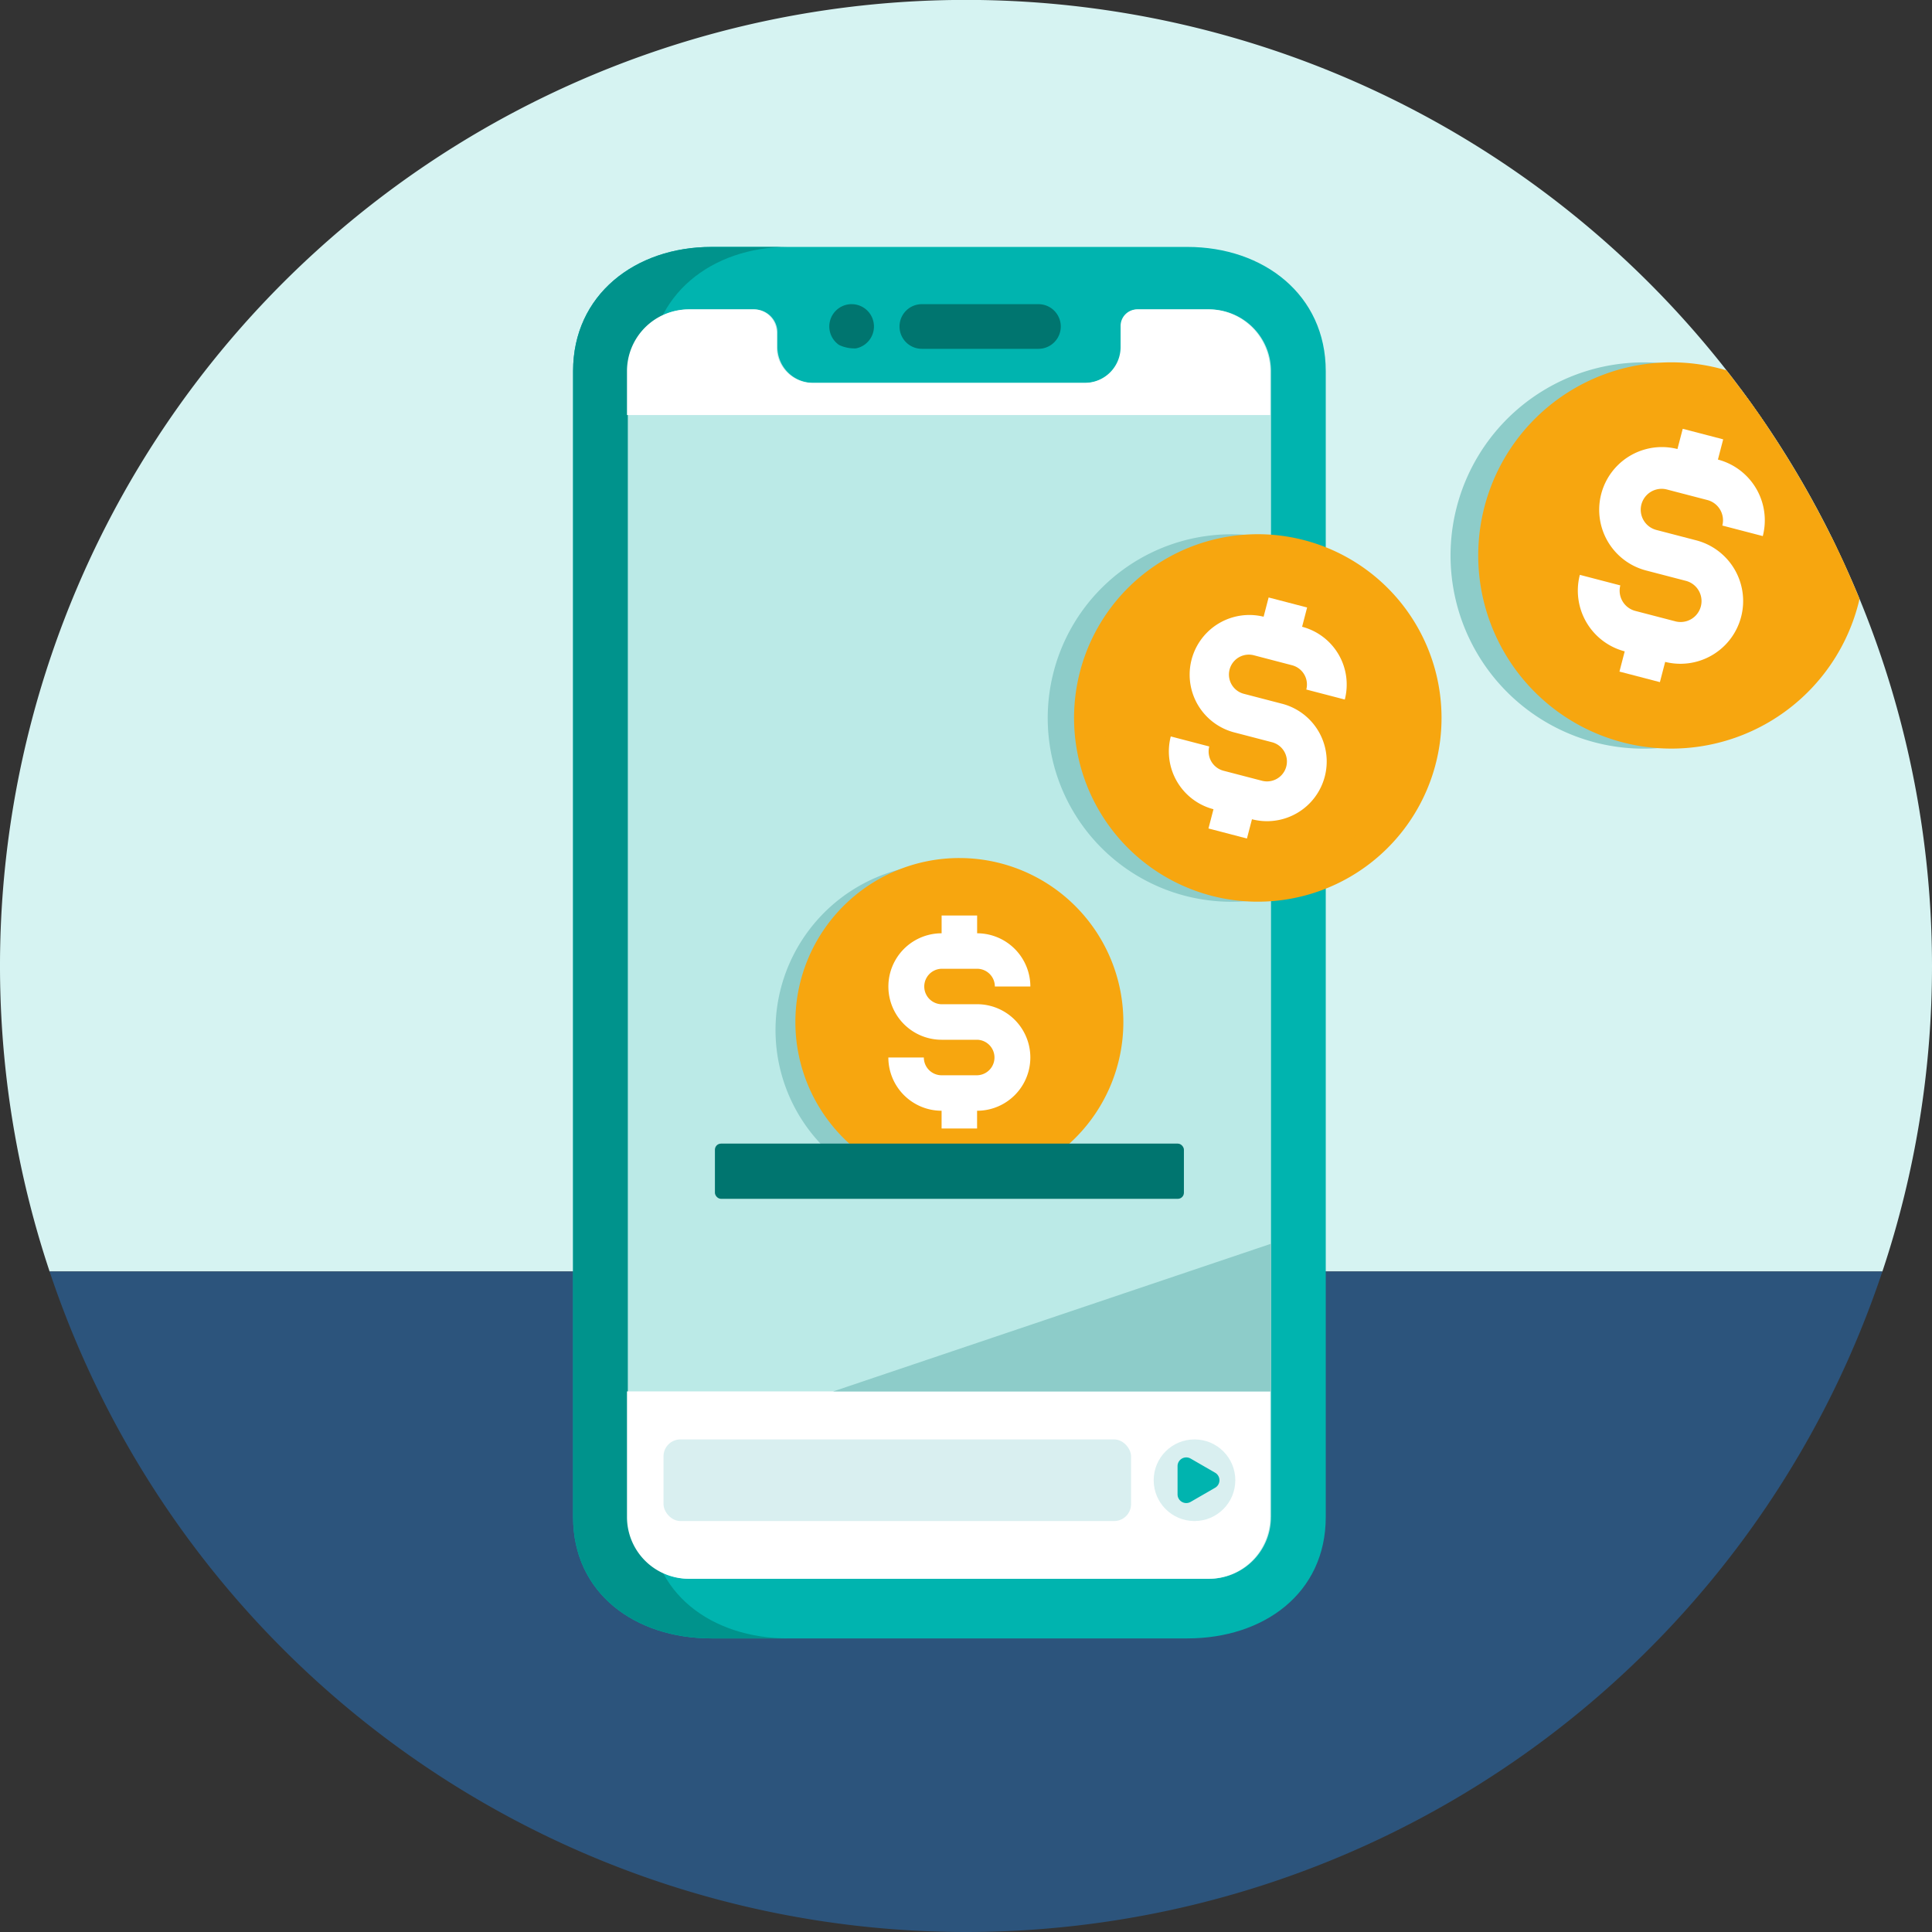 <svg xmlns="http://www.w3.org/2000/svg" xmlns:xlink="http://www.w3.org/1999/xlink" width="225.022" height="225.022" viewBox="0 0 225.022 225.022">
  <rect x="0" y="0" width="225.022" height="225.022" fill="#333333" stroke="none"/>
  <defs>
    <clipPath id="clip-path">
      <path id="Path_11139" data-name="Path 11139" d="M155.958,857.149A112.5,112.5,0,1,0,268.469,969.66,112.511,112.511,0,0,0,155.958,857.149Z" transform="translate(-43.447 -857.149)" fill="none"/>
    </clipPath>
  </defs>
  <g id="Group_5345" data-name="Group 5345" transform="translate(-43.447 -857.149)">
    <g id="Group_5334" data-name="Group 5334" transform="translate(43.447 857.149)">
      <path id="Path_11125" data-name="Path 11125" d="M268.469,969.66a112.511,112.511,0,1,0-219.243,35.585H262.69A112.287,112.287,0,0,0,268.469,969.66Z" transform="translate(-43.447 -857.149)" fill="#d6f3f2"/>
      <path id="Path_11126" data-name="Path 11126" d="M152.9,1003.838a112.535,112.535,0,0,0,106.732-76.926H46.169A112.537,112.537,0,0,0,152.9,1003.838Z" transform="translate(-40.391 -778.816)" fill="#2c547c"/>
    </g>
    <g id="Group_5336" data-name="Group 5336" transform="translate(110.194 885.909)">
      <g id="Group_5335" data-name="Group 5335">
        <path id="Path_11127" data-name="Path 11127" d="M146.429,870.7H91.012c-8.89,0-16.123,5.575-16.123,14.465v133.466c0,8.891,7.233,14.134,16.123,14.134h55.417c8.89,0,16.125-5.243,16.125-14.134V885.162c0-8.891-7.235-14.465-16.125-14.465Z" transform="translate(-74.889 -870.697)" fill="#00b4af"/>
        <path id="Path_11128" data-name="Path 11128" d="M83.82,1018.628V885.162c0-8.891,7.233-14.465,16.123-14.465H91.012c-8.89,0-16.123,5.575-16.123,14.465v133.466c0,8.891,7.233,14.134,16.123,14.134h8.931c-8.89,0-16.123-5.243-16.123-14.134Z" transform="translate(-74.889 -870.697)" fill="#00938c"/>
        <path id="Path_11129" data-name="Path 11129" d="M152.8,1014.779a7.19,7.19,0,0,1-7.19,7.19H85.083a7.189,7.189,0,0,1-7.19-7.19V881.314a7.19,7.19,0,0,1,7.19-7.19h7.542a2.693,2.693,0,0,1,2.692,2.692v1.707a4.174,4.174,0,0,0,4.163,4.161h31.737a4.173,4.173,0,0,0,4.161-4.161v-2.469a1.93,1.93,0,0,1,1.93-1.93h8.307a7.192,7.192,0,0,1,7.19,7.19v133.465Z" transform="translate(-71.516 -866.849)" fill="#bbeae7"/>
        <path id="Path_11130" data-name="Path 11130" d="M152.758,948.121h0a7.189,7.189,0,0,1-7.19,7.19H85.037a7.19,7.19,0,0,1-7.19-7.19V933.49h74.911Z" transform="translate(-71.568 -800.19)" fill="#fff"/>
        <path id="Path_11131" data-name="Path 11131" d="M108.984,879.039H95.4a2.6,2.6,0,1,1,0-5.2h13.582a2.6,2.6,0,0,1,0,5.2Z" transform="translate(-54.779 -867.172)" fill="#00756f"/>
        <path id="Path_11132" data-name="Path 11132" d="M90.1,878.6a2.6,2.6,0,1,1,1.949.391A4.2,4.2,0,0,1,90.1,878.6Z" transform="translate(-59.104 -867.174)" fill="#00756f"/>
        <path id="Path_11133" data-name="Path 11133" d="M152.758,886.432v-5.118a7.19,7.19,0,0,0-7.19-7.19h-8.3a1.93,1.93,0,0,0-1.93,1.93v2.469a4.174,4.174,0,0,1-4.163,4.161H99.434a4.175,4.175,0,0,1-4.163-4.161v-1.707a2.691,2.691,0,0,0-2.69-2.692H85.037a7.192,7.192,0,0,0-7.19,7.19v5.118Z" transform="translate(-71.568 -866.849)" fill="#fff"/>
        <rect id="Rectangle_2429" data-name="Rectangle 2429" width="54.455" height="9.508" rx="1.97" transform="translate(10.533 138.89)" fill="#d9eff0"/>
        <circle id="Ellipse_30" data-name="Ellipse 30" cx="4.754" cy="4.754" r="4.754" transform="translate(67.623 138.89)" fill="#d9eff0"/>
        <path id="Path_11134" data-name="Path 11134" d="M112.425,938.892l-2.849-1.645a1.015,1.015,0,0,0-1.522.879v3.29a1.015,1.015,0,0,0,1.522.877l2.849-1.645A1.012,1.012,0,0,0,112.425,938.892Z" transform="translate(-37.65 -796.126)" fill="#00b4af"/>
      </g>
      <path id="Path_11135" data-name="Path 11135" d="M140.154,925.389l-51,17.2h51Z" transform="translate(-58.867 -809.287)" fill="#8dccc9"/>
    </g>
    <g id="Group_5338" data-name="Group 5338" transform="translate(165.466 919.364)">
      <path id="Path_11136" data-name="Path 11136" d="M127.731,887.157a21.4,21.4,0,1,0,15.314,26.107A21.4,21.4,0,0,0,127.731,887.157Z" transform="translate(-100.926 -886.452)" fill="#8dccc9"/>
      <g id="Group_5337" data-name="Group 5337" transform="translate(3.068)">
        <g id="Group_604" data-name="Group 604">
          <g id="Group_603" data-name="Group 603">
            <g id="Group_601" data-name="Group 601" transform="translate(2.199 1.939)">
              <circle id="Ellipse_116" data-name="Ellipse 116" cx="19.262" cy="19.262" r="19.262" fill="#f7a60f"/>
            </g>
            <g id="Group_602" data-name="Group 602">
              <path id="Path_1694" data-name="Path 1694" d="M128.274,890.61a17.835,17.835,0,1,1-21.753,12.767l0-.009a17.856,17.856,0,0,1,21.751-12.758m.9-3.458a21.4,21.4,0,1,0,15.316,26.109h0A21.4,21.4,0,0,0,129.174,887.152Z" transform="translate(-102.371 -886.456)" fill="#f7a60f"/>
            </g>
          </g>
        </g>
        <path id="Path_1709" data-name="Path 1709" d="M120.762,902.307l-4.481-1.167a2.318,2.318,0,0,1,1.168-4.486l4.483,1.17a2.316,2.316,0,0,1,1.656,2.826l4.483,1.167a6.955,6.955,0,0,0-4.972-8.476l.584-2.244-4.483-1.168-.584,2.242a6.951,6.951,0,0,0-3.5,13.453l4.483,1.167a2.318,2.318,0,0,1-1.172,4.486l-4.483-1.167a2.32,2.32,0,0,1-1.658-2.826l-4.483-1.17a6.957,6.957,0,0,0,4.974,8.478l-.584,2.242,4.481,1.17.586-2.244a6.951,6.951,0,0,0,3.507-13.453Z" transform="translate(-96.529 -882.556)" fill="#fff"/>
      </g>
    </g>
    <g id="Group_5340" data-name="Group 5340" transform="translate(133.769 957.086)">
      <path id="Path_11137" data-name="Path 11137" d="M110.2,905.186a19.328,19.328,0,1,0,13.83,23.576A19.327,19.327,0,0,0,110.2,905.186Z" transform="translate(-85.995 -903.855)" fill="#8dccc9"/>
      <g id="Group_5339" data-name="Group 5339" transform="translate(2.319)">
        <g id="Group_604-2" data-name="Group 604">
          <g id="Group_603-2" data-name="Group 603">
            <g id="Group_601-2" data-name="Group 601" transform="translate(1.909 1.719)">
              <circle id="Ellipse_116-2" data-name="Ellipse 116" cx="17.187" cy="17.187" r="17.187" fill="#f7a60f"/>
            </g>
            <g id="Group_602-2" data-name="Group 602">
              <path id="Path_1694-2" data-name="Path 1694" d="M106.184,907.412a15.915,15.915,0,1,1-15.911,15.919v-.009a15.934,15.934,0,0,1,15.911-15.911m0-3.186a19.1,19.1,0,1,0,19.1,19.1h0A19.1,19.1,0,0,0,106.184,904.226Z" transform="translate(-87.087 -904.226)" fill="#f7a60f"/>
            </g>
          </g>
        </g>
        <path id="Path_1709-2" data-name="Path 1709" d="M102.525,917.715H98.39a2.067,2.067,0,0,1,0-4.133h4.135a2.067,2.067,0,0,1,2.066,2.068h4.135a6.21,6.21,0,0,0-6.2-6.2v-2.068H98.39v2.068a6.2,6.2,0,1,0,0,12.4h4.133a2.069,2.069,0,0,1,0,4.137H98.388a2.07,2.07,0,0,1-2.068-2.068H92.187a6.207,6.207,0,0,0,6.2,6.2v2.068h4.133v-2.068a6.2,6.2,0,0,0,0-12.408Z" transform="translate(-81.36 -900.686)" fill="#fff"/>
      </g>
    </g>
    <rect id="Rectangle_2430" data-name="Rectangle 2430" width="54.624" height="6.43" rx="0.71" transform="translate(126.714 990.347)" fill="#00756f"/>
    <g id="Group_5344" data-name="Group 5344" transform="translate(43.447 857.149)">
      <g id="Group_5343" data-name="Group 5343" clip-path="url(#clip-path)">
        <g id="Group_5342" data-name="Group 5342" transform="translate(168.938 42.194)">
          <path id="Path_11138" data-name="Path 11138" d="M151.2,877.76a22.495,22.495,0,1,0,16.1,27.44A22.5,22.5,0,0,0,151.2,877.76Z" transform="translate(-123.028 -877.021)" fill="#8dccc9"/>
          <g id="Group_5341" data-name="Group 5341" transform="translate(3.225)">
            <g id="Group_604-3" data-name="Group 604">
              <g id="Group_603-3" data-name="Group 603">
                <g id="Group_601-3" data-name="Group 601" transform="translate(2.311 2.037)">
                  <circle id="Ellipse_116-3" data-name="Ellipse 116" cx="20.244" cy="20.244" r="20.244" fill="#f7a60f"/>
                </g>
                <g id="Group_602-3" data-name="Group 602">
                  <path id="Path_1694-3" data-name="Path 1694" d="M151.773,881.39a18.745,18.745,0,1,1-22.863,13.418l0-.008a18.766,18.766,0,0,1,22.861-13.41m.945-3.632a22.494,22.494,0,1,0,16.1,27.44h0A22.5,22.5,0,0,0,152.717,877.757Z" transform="translate(-124.547 -877.025)" fill="#f7a60f"/>
                </g>
              </g>
            </g>
            <path id="Path_1709-3" data-name="Path 1709" d="M143.877,893.684l-4.713-1.227a2.435,2.435,0,1,1,1.227-4.713l4.713,1.227a2.437,2.437,0,0,1,1.741,2.972l4.713,1.227a7.315,7.315,0,0,0-5.226-8.912l.613-2.356-4.711-1.227-.616,2.356a7.305,7.305,0,0,0-3.683,14.138l4.713,1.227a2.437,2.437,0,0,1-1.231,4.715l-4.713-1.227a2.439,2.439,0,0,1-1.741-2.97l-4.713-1.229a7.314,7.314,0,0,0,5.226,8.912l-.613,2.356,4.711,1.227.614-2.356a7.307,7.307,0,0,0,3.689-14.14Z" transform="translate(-118.407 -872.926)" fill="#fff"/>
          </g>
        </g>
      </g>
    </g>
  </g>
</svg>
